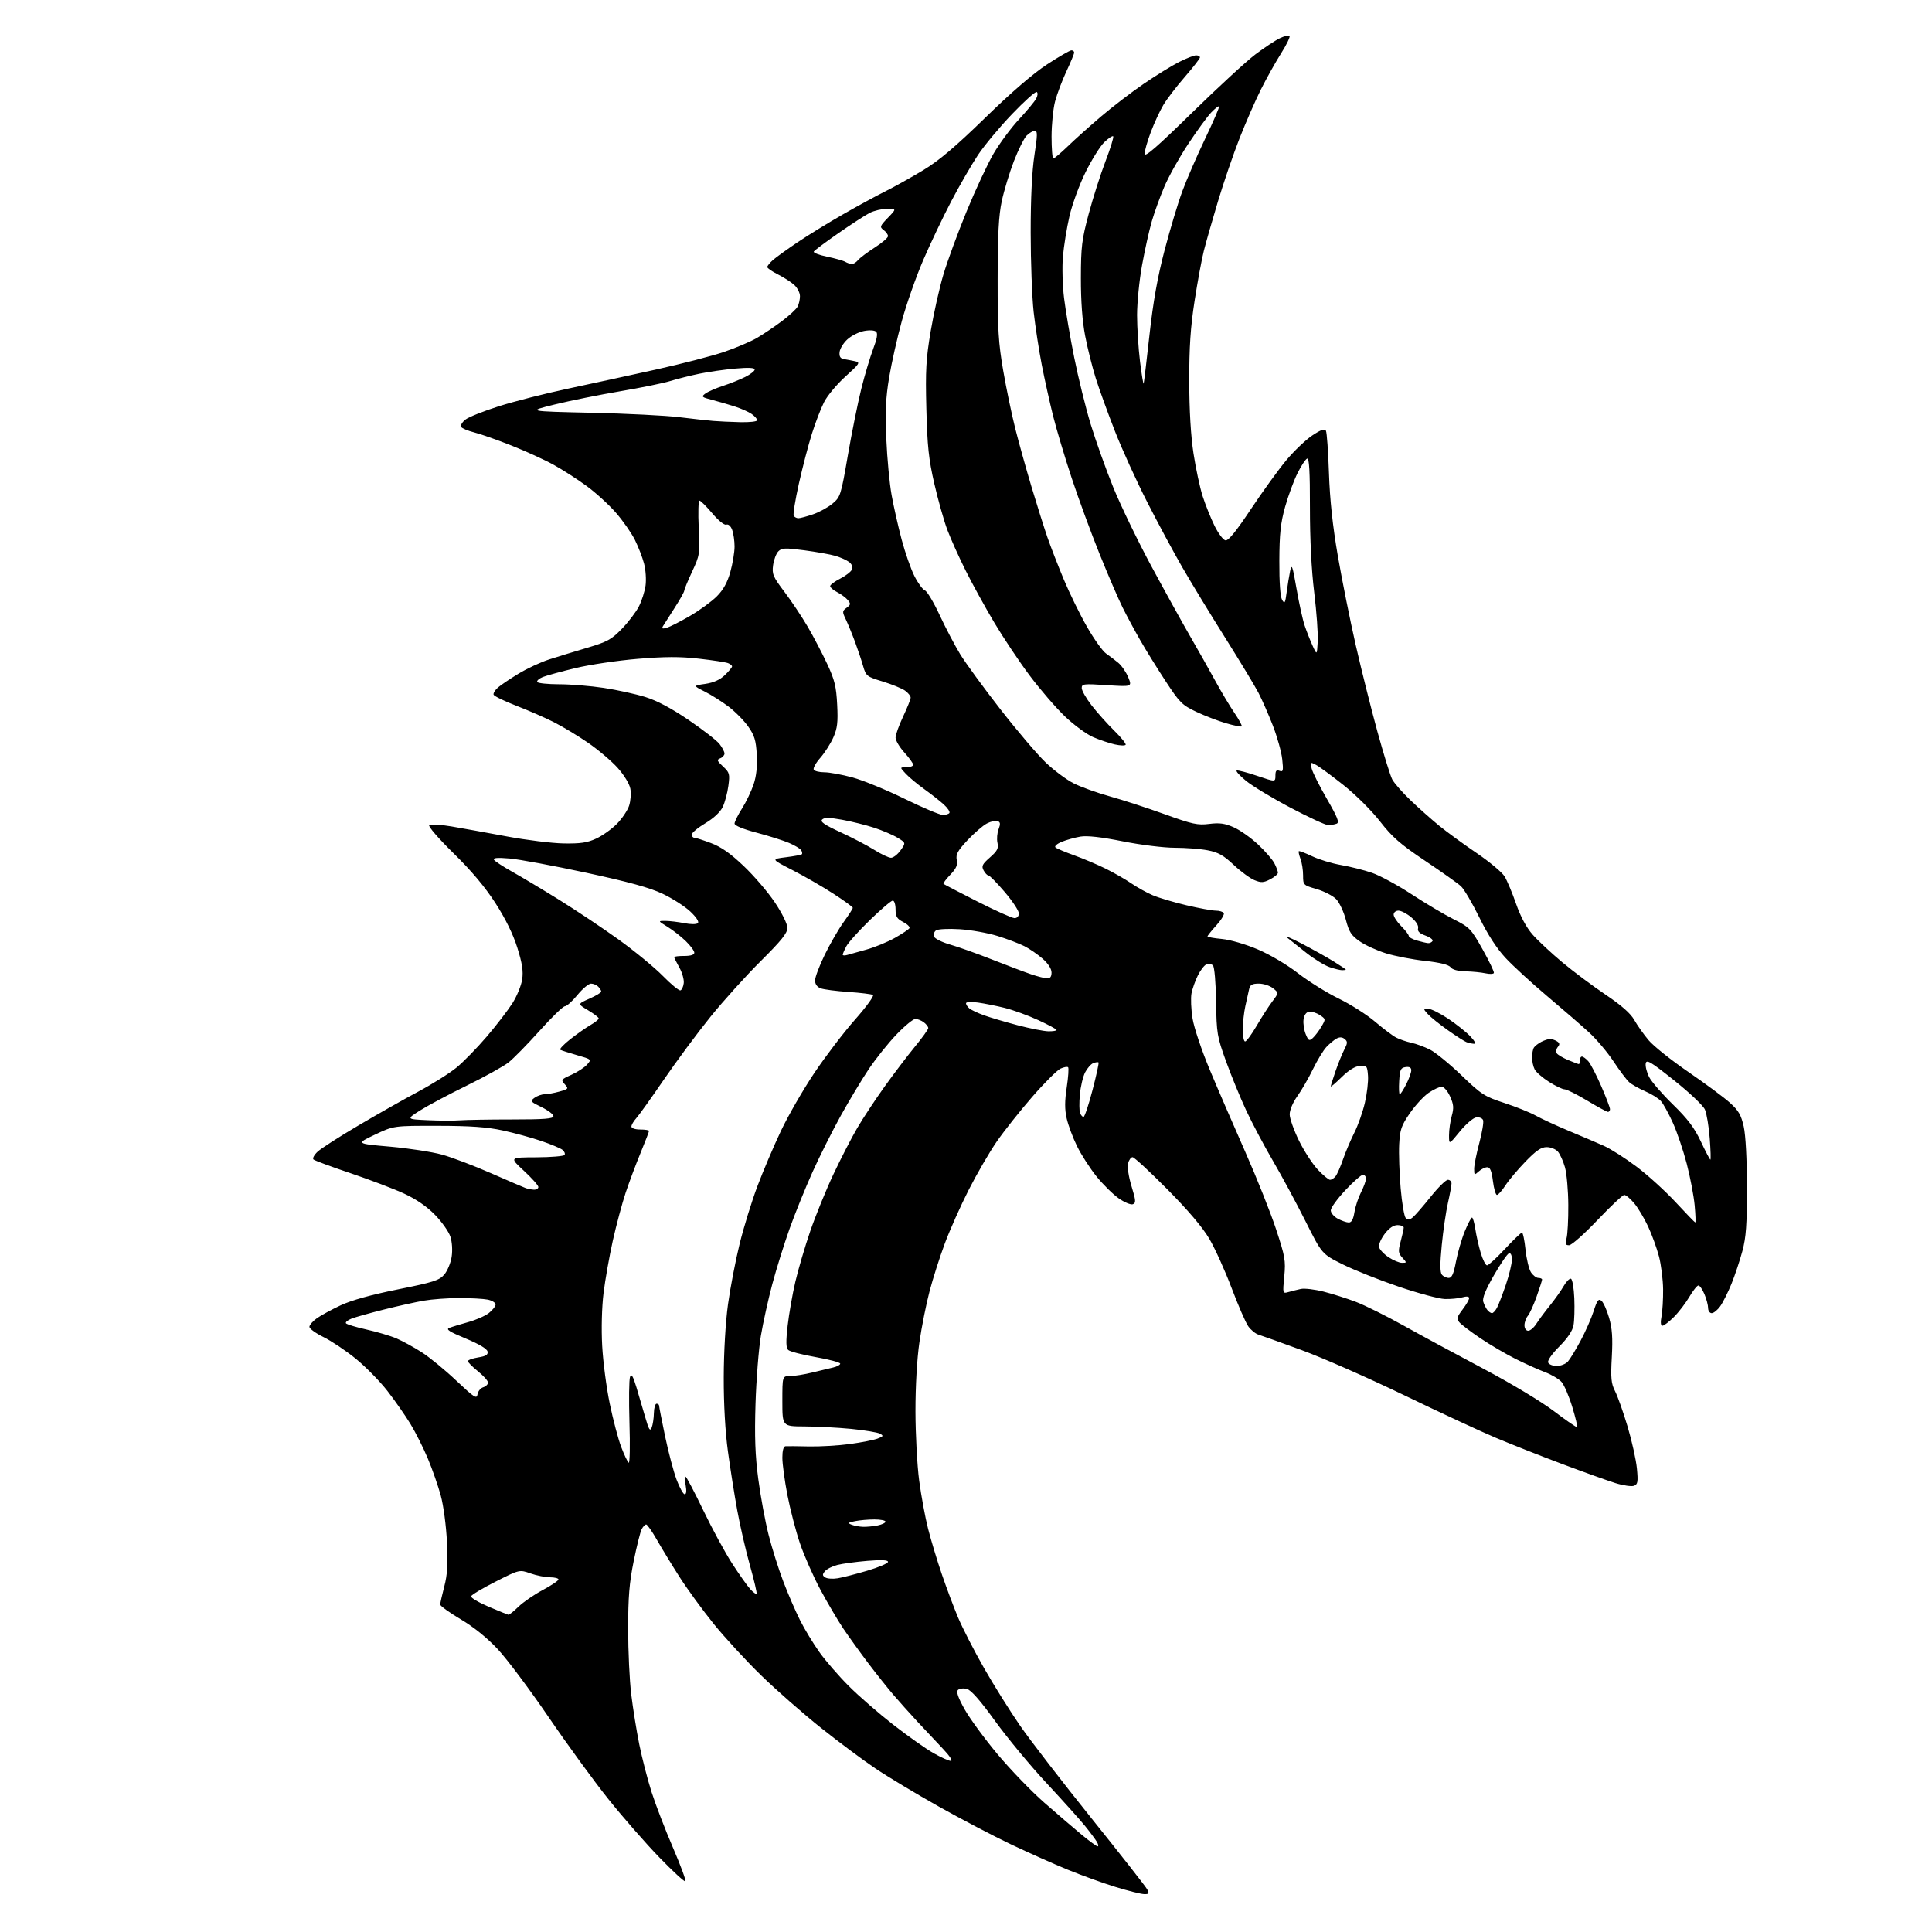 <?xml version="1.0" encoding="UTF-8" standalone="no"?>
<svg 
  version="1.1" 
  xmlns="http://www.w3.org/2000/svg" 
  xmlns:xlink="http://www.w3.org/1999/xlink" 
  xmlns:svg="http://www.w3.org/2000/svg"
  xmlns:rdf="http://www.w3.org/1999/02/22-rdf-syntax-ns#"
  xmlns:cc="http://creativecommons.org/ns#"
  xmlns:dc="http://purl.org/dc/elements/1.1/"
  viewBox="0 0 768 768"
  width="768"
  height="768"
>
<style>svg {background-color: white; }</style>"
<path stroke="none" fill="black" fill-rule="evenodd" d="M454.79,752.94C453.53,752.91 448.45,751.64 443.50,750.12C438.55,748.60 430.00,745.51 424.50,743.26C419.00,741.01 408.83,736.47 401.90,733.18C394.97,729.89 382.00,723.09 373.07,718.07C364.15,713.05 352.86,706.27 347.99,702.99C343.11,699.71 333.36,692.44 326.31,686.83C319.27,681.21 308.61,671.87 302.64,666.06C296.66,660.25 288.14,651.00 283.70,645.50C279.26,640.00 273.12,631.57 270.06,626.77C267.00,621.97 262.96,615.33 261.08,612.02C259.20,608.71 257.30,606.00 256.87,606.00C256.43,606.00 255.63,606.83 255.09,607.83C254.55,608.84 253.11,614.58 251.90,620.58C250.16,629.17 249.69,634.92 249.70,647.50C249.70,656.30 250.25,668.00 250.92,673.50C251.58,679.00 253.02,687.95 254.11,693.38C255.20,698.81 257.42,707.41 259.04,712.47C260.66,717.54 264.48,727.45 267.52,734.49C270.55,741.53 272.78,747.56 272.46,747.87C272.14,748.19 267.47,743.89 262.07,738.32C256.68,732.76 247.59,722.37 241.88,715.23C236.17,708.10 225.43,693.36 218.00,682.47C210.57,671.58 201.52,659.48 197.87,655.59C193.63,651.05 188.32,646.77 183.12,643.68C178.66,641.03 175.00,638.40 175.00,637.83C175.00,637.26 175.72,634.02 176.61,630.64C177.84,625.95 178.09,621.78 177.67,613.00C177.36,606.52 176.29,598.45 175.21,594.50C174.16,590.65 171.86,584.05 170.09,579.84C168.33,575.62 165.22,569.44 163.19,566.09C161.16,562.75 157.03,556.82 154.00,552.92C150.97,549.02 145.27,543.22 141.33,540.03C137.39,536.84 131.65,533.00 128.58,531.50C125.51,529.99 123.00,528.17 123.00,527.45C123.00,526.73 124.32,525.20 125.94,524.05C127.55,522.90 131.83,520.57 135.45,518.87C139.74,516.87 147.67,514.66 158.19,512.55C172.29,509.72 174.62,508.98 176.60,506.67C177.85,505.22 179.17,502.04 179.54,499.59C179.93,496.98 179.72,493.67 179.02,491.56C178.37,489.58 175.62,485.69 172.92,482.92C169.69,479.61 165.48,476.71 160.66,474.48C156.62,472.61 147.05,468.97 139.41,466.39C131.76,463.82 125.10,461.35 124.62,460.92C124.14,460.49 124.88,459.09 126.27,457.80C127.66,456.51 134.89,451.86 142.33,447.48C149.76,443.09 160.48,437.02 166.14,434.00C171.80,430.98 178.69,426.65 181.46,424.38C184.23,422.11 189.65,416.56 193.50,412.05C197.35,407.54 201.94,401.56 203.71,398.78C205.48,396.00 207.21,391.75 207.57,389.35C208.07,386.06 207.59,382.94 205.65,376.74C203.96,371.35 200.95,365.21 196.94,359.00C192.82,352.60 187.39,346.14 180.28,339.18C174.38,333.39 170.13,328.48 170.62,328.01C171.11,327.54 175.10,327.78 179.50,328.53C183.90,329.27 193.80,331.07 201.50,332.50C209.20,333.94 219.32,335.19 224.00,335.28C230.74,335.40 233.43,335.00 237.00,333.35C239.47,332.21 243.17,329.58 245.22,327.50C247.26,325.43 249.44,322.19 250.07,320.30C250.69,318.41 250.91,315.36 250.57,313.51C250.20,311.57 248.07,308.07 245.52,305.23C243.09,302.53 237.82,298.06 233.80,295.29C229.79,292.52 223.60,288.80 220.05,287.01C216.51,285.23 209.77,282.29 205.08,280.48C200.40,278.67 196.40,276.71 196.21,276.14C196.02,275.57 196.80,274.29 197.94,273.30C199.09,272.31 202.76,269.83 206.12,267.80C209.47,265.76 214.97,263.20 218.35,262.12C221.73,261.03 228.55,258.94 233.50,257.48C241.41,255.13 243.07,254.22 247.20,249.96C249.79,247.29 252.84,243.28 253.97,241.06C255.11,238.83 256.30,235.09 256.62,232.74C256.94,230.40 256.67,226.46 256.01,223.99C255.36,221.52 253.72,217.29 252.37,214.59C251.02,211.89 247.67,207.08 244.91,203.90C242.16,200.72 236.89,195.91 233.20,193.20C229.52,190.50 223.57,186.68 220.00,184.72C216.43,182.75 208.91,179.33 203.29,177.10C197.68,174.87 191.03,172.53 188.53,171.90C186.02,171.27 183.68,170.29 183.32,169.72C182.97,169.14 183.70,167.85 184.95,166.84C186.20,165.83 192.21,163.42 198.31,161.49C204.41,159.56 216.85,156.39 225.95,154.46C235.05,152.53 250.74,149.12 260.81,146.89C270.88,144.66 282.98,141.53 287.69,139.94C292.40,138.34 298.34,135.83 300.88,134.35C303.42,132.86 307.88,129.86 310.80,127.67C313.71,125.48 316.53,122.89 317.05,121.91C317.57,120.93 318.00,119.06 318.00,117.74C318.00,116.42 316.99,114.42 315.75,113.29C314.51,112.15 311.59,110.27 309.25,109.09C306.91,107.92 305.00,106.60 305.00,106.15C305.00,105.71 306.01,104.46 307.25,103.37C308.49,102.28 312.88,99.12 317.00,96.34C321.12,93.56 329.23,88.58 335.00,85.27C340.77,81.96 348.43,77.80 352.00,76.02C355.57,74.24 362.32,70.47 367.00,67.65C373.26,63.87 379.74,58.38 391.60,46.84C401.96,36.74 410.74,29.17 416.25,25.58C420.96,22.51 425.30,20.00 425.90,20.00C426.51,20.00 427.00,20.40 427.00,20.89C427.00,21.38 425.61,24.74 423.91,28.37C422.22,32.00 420.20,37.33 419.43,40.23C418.65,43.13 418.02,49.44 418.01,54.25C418.01,59.06 418.32,63.00 418.72,63.00C419.11,63.00 421.70,60.81 424.47,58.14C427.24,55.46 433.20,50.12 437.72,46.27C442.24,42.42 449.89,36.56 454.72,33.26C459.55,29.96 465.85,26.08 468.72,24.63C471.59,23.18 474.62,22.00 475.47,22.00C476.31,22.00 477.00,22.37 477.00,22.82C477.00,23.27 474.29,26.76 470.98,30.57C467.66,34.38 463.81,39.42 462.43,41.76C461.04,44.11 458.80,48.95 457.45,52.54C456.10,56.12 455.00,59.99 455.00,61.15C455.00,62.70 459.86,58.49 473.78,44.87C484.11,34.77 495.47,24.31 499.03,21.62C502.59,18.94 506.96,16.05 508.74,15.20C510.52,14.34 512.26,13.93 512.61,14.27C512.95,14.62 511.44,17.76 509.23,21.25C507.03,24.73 503.43,31.17 501.24,35.54C499.04,39.92 495.22,48.67 492.73,55.00C490.25,61.33 486.40,72.58 484.17,80.00C481.94,87.42 479.41,96.26 478.56,99.64C477.70,103.01 476.04,112.01 474.86,119.64C473.24,130.08 472.72,137.94 472.74,151.50C472.76,163.13 473.36,173.32 474.44,180.30C475.35,186.24 476.99,193.89 478.09,197.30C479.19,200.71 481.30,205.97 482.79,209.00C484.28,212.03 486.24,214.64 487.15,214.80C488.29,215.01 491.39,211.21 497.31,202.30C502.00,195.26 508.34,186.51 511.41,182.85C514.48,179.19 519.11,174.79 521.69,173.08C525.16,170.78 526.58,170.30 527.08,171.23C527.45,171.93 527.99,179.47 528.28,188.00C528.64,198.67 529.74,208.96 531.82,221.03C533.49,230.67 536.69,246.63 538.94,256.50C541.20,266.37 545.07,281.81 547.54,290.81C550.02,299.81 552.67,308.38 553.44,309.84C554.22,311.30 557.47,315.01 560.67,318.08C563.88,321.15 568.98,325.69 572.00,328.17C575.02,330.64 581.73,335.54 586.89,339.04C592.05,342.54 597.09,346.75 598.09,348.39C599.09,350.03 601.15,354.93 602.66,359.28C604.44,364.39 606.76,368.72 609.24,371.53C611.35,373.93 616.67,378.88 621.06,382.55C625.46,386.22 633.21,392.01 638.28,395.42C644.56,399.65 648.18,402.84 649.64,405.44C650.82,407.53 653.36,411.14 655.30,413.45C657.23,415.77 664.34,421.45 671.09,426.08C677.84,430.71 685.29,436.22 687.63,438.33C691.10,441.45 692.12,443.20 693.16,447.83C693.92,451.26 694.43,460.79 694.44,472.00C694.45,486.82 694.09,491.86 692.62,497.34C691.61,501.10 689.66,506.95 688.29,510.34C686.91,513.72 684.90,517.74 683.82,519.25C682.75,520.76 681.22,522.00 680.43,522.00C679.64,522.00 679.00,521.09 679.00,519.97C679.00,518.85 678.35,516.38 677.55,514.47C676.75,512.56 675.67,511.00 675.15,511.00C674.62,511.00 673.00,513.03 671.54,515.52C670.08,518.01 667.33,521.61 665.41,523.52C663.50,525.43 661.45,527.00 660.86,527.00C660.15,527.00 660.02,525.70 660.48,523.26C660.87,521.20 661.15,516.36 661.11,512.51C661.06,508.65 660.33,502.80 659.48,499.50C658.62,496.20 656.66,490.80 655.12,487.50C653.58,484.20 651.08,480.04 649.57,478.25C648.06,476.46 646.31,475.00 645.67,475.00C645.04,475.00 640.24,479.51 635.01,485.01C629.78,490.52 624.70,495.02 623.73,495.01C622.28,495.00 622.10,494.50 622.72,492.25C623.14,490.74 623.46,484.77 623.42,479.00C623.39,473.23 622.79,466.48 622.09,464.00C621.39,461.52 620.11,458.71 619.25,457.75C618.39,456.79 616.40,456.00 614.82,456.00C612.64,456.00 610.62,457.38 606.39,461.75C603.33,464.91 599.74,469.19 598.40,471.25C597.07,473.31 595.56,475.00 595.06,475.00C594.56,475.00 593.83,472.52 593.46,469.50C592.95,465.48 592.35,464.00 591.21,464.00C590.36,464.00 588.83,464.74 587.83,465.65C586.10,467.22 586.00,467.16 586.00,464.64C586.00,463.17 586.92,458.53 588.05,454.33C589.17,450.12 589.85,446.05 589.55,445.27C589.25,444.49 588.03,444.00 586.81,444.18C585.60,444.36 582.67,446.88 580.30,449.79C576.00,455.07 576.00,455.07 576.01,451.29C576.01,449.20 576.50,445.75 577.09,443.61C577.98,440.41 577.86,439.02 576.43,435.86C575.46,433.69 573.99,432.00 573.08,432.00C572.19,432.00 569.87,433.09 567.91,434.41C565.96,435.74 562.61,439.38 560.46,442.49C557.05,447.44 556.51,449.01 556.20,454.83C556.01,458.50 556.27,466.36 556.78,472.30C557.29,478.25 558.20,483.60 558.81,484.21C559.62,485.02 560.37,484.93 561.61,483.91C562.55,483.13 565.74,479.46 568.70,475.75C571.66,472.04 574.74,469.00 575.54,469.00C576.34,469.00 577.00,469.65 577.00,470.44C577.00,471.23 576.36,474.72 575.57,478.19C574.78,481.66 573.68,489.21 573.12,494.96C572.40,502.33 572.42,505.80 573.17,506.71C573.76,507.42 574.99,508.00 575.89,508.00C577.13,508.00 577.85,506.38 578.77,501.52C579.45,497.96 581.01,492.56 582.25,489.52C583.49,486.49 584.79,484.00 585.14,484.00C585.49,484.00 586.08,486.05 586.46,488.55C586.83,491.05 587.80,495.33 588.61,498.05C589.42,500.77 590.55,503.00 591.12,503.00C591.70,503.00 594.89,500.07 598.22,496.50C601.55,492.93 604.60,490.00 605.00,490.00C605.40,490.00 606.03,493.04 606.41,496.75C606.79,500.46 607.77,504.51 608.57,505.75C609.38,506.99 610.71,508.00 611.52,508.00C612.34,508.00 613.00,508.29 613.00,508.65C613.00,509.00 612.03,512.04 610.83,515.40C609.64,518.75 608.07,522.21 607.33,523.08C606.60,523.95 606.00,525.63 606.00,526.83C606.00,528.08 606.63,529.00 607.48,529.00C608.29,529.00 609.74,527.76 610.70,526.25C611.66,524.74 614.08,521.48 616.08,519.00C618.09,516.52 620.56,513.03 621.58,511.24C622.61,509.45 623.91,508.13 624.47,508.32C625.04,508.51 625.64,512.00 625.81,516.08C625.98,520.16 625.83,525.01 625.49,526.86C625.08,529.06 623.13,531.96 619.87,535.23C616.97,538.12 615.10,540.81 615.40,541.61C615.70,542.38 617.23,543.00 618.81,543.00C620.40,543.00 622.39,542.21 623.25,541.25C624.10,540.29 626.37,536.58 628.29,533.00C630.21,529.42 632.55,524.12 633.49,521.21C634.89,516.84 635.44,516.12 636.60,517.09C637.38,517.73 638.75,520.77 639.64,523.85C640.87,528.08 641.13,531.85 640.72,539.42C640.25,547.91 640.45,549.95 642.03,553.06C643.06,555.08 645.29,561.40 647.00,567.11C648.70,572.82 650.36,580.30 650.69,583.73C651.20,589.07 651.04,590.05 649.53,590.63C648.57,590.99 645.24,590.51 642.14,589.55C639.04,588.58 629.52,585.17 621.00,581.97C612.48,578.77 600.61,574.08 594.63,571.56C588.65,569.04 572.22,561.41 558.13,554.60C544.03,547.79 525.75,539.74 517.50,536.72C509.25,533.70 501.50,530.92 500.28,530.55C499.05,530.18 497.21,528.67 496.18,527.19C495.15,525.71 492.18,518.88 489.58,512.00C486.98,505.12 483.01,496.35 480.76,492.50C478.05,487.88 472.36,481.17 464.02,472.75C457.07,465.74 450.86,460.00 450.21,460.00C449.57,460.00 448.76,461.12 448.41,462.49C448.06,463.90 448.66,467.82 449.80,471.55C451.53,477.23 451.61,478.21 450.33,478.70C449.51,479.02 446.98,477.96 444.69,476.35C442.40,474.74 438.43,470.82 435.86,467.63C433.30,464.45 429.83,459.07 428.16,455.67C426.49,452.28 424.62,447.28 424.02,444.58C423.21,440.98 423.22,437.67 424.04,432.24C424.66,428.17 424.90,424.57 424.59,424.25C424.27,423.93 422.91,424.18 421.57,424.79C420.23,425.40 415.16,430.45 410.32,436.02C405.47,441.59 399.12,449.60 396.20,453.82C393.29,458.05 388.28,466.68 385.07,473.00C381.85,479.32 377.58,488.92 375.57,494.32C373.56,499.72 370.83,508.27 369.51,513.32C368.18,518.37 366.37,527.45 365.49,533.50C364.52,540.16 363.90,551.01 363.91,561.00C363.92,570.08 364.58,582.46 365.38,588.53C366.19,594.59 367.78,603.23 368.93,607.72C370.08,612.22 372.52,620.31 374.36,625.70C376.20,631.09 379.12,638.88 380.85,643.00C382.58,647.12 387.19,656.12 391.11,663.00C395.03,669.88 401.53,680.26 405.56,686.08C409.59,691.90 422.36,708.45 433.92,722.86C445.49,737.26 455.43,749.94 456.01,751.03C456.92,752.73 456.76,752.99 454.79,752.94zM436.29,733.95C436.72,733.98 436.62,733.21 436.07,732.25C435.52,731.29 433.37,728.39 431.29,725.82C429.20,723.25 422.29,715.55 415.91,708.71C409.54,701.86 400.38,690.80 395.55,684.12C389.59,675.88 385.98,671.78 384.31,671.36C382.96,671.02 381.38,671.22 380.80,671.80C380.06,672.54 380.86,674.85 383.47,679.51C385.52,683.17 391.39,691.19 396.53,697.33C401.67,703.47 410.06,712.17 415.19,716.65C420.31,721.14 426.98,726.85 430.00,729.35C433.02,731.85 435.85,733.92 436.29,733.95zM377.96,699.99C378.81,700.00 377.52,698.00 374.90,695.25C372.41,692.64 367.86,687.80 364.80,684.50C361.74,681.20 357.38,676.33 355.11,673.68C352.84,671.02 348.36,665.40 345.17,661.18C341.97,656.95 337.51,650.76 335.25,647.42C333.00,644.07 328.86,637.04 326.06,631.80C323.25,626.55 319.62,618.29 317.98,613.44C316.34,608.59 314.10,599.96 313.00,594.26C311.90,588.56 311.00,581.90 311.00,579.45C311.00,576.61 311.45,574.96 312.25,574.90C312.94,574.84 317.11,574.88 321.53,574.98C325.95,575.07 333.31,574.64 337.88,574.02C342.45,573.39 347.38,572.42 348.84,571.87C351.17,570.99 351.29,570.74 349.80,569.91C348.87,569.39 343.69,568.53 338.30,568.00C332.91,567.48 324.56,567.04 319.75,567.03C311.00,567.00 311.00,567.00 311.00,557.00C311.00,547.00 311.00,547.00 314.11,547.00C315.81,547.00 319.75,546.37 322.86,545.60C325.96,544.84 329.74,543.93 331.25,543.59C332.76,543.24 334.00,542.56 334.00,542.07C334.00,541.58 329.61,540.41 324.25,539.47C318.89,538.53 313.97,537.25 313.32,536.63C312.44,535.79 312.38,533.33 313.10,527.00C313.63,522.33 315.01,514.45 316.17,509.50C317.32,504.55 320.01,495.45 322.13,489.27C324.26,483.09 328.39,472.96 331.32,466.74C334.25,460.53 338.49,452.29 340.75,448.44C343.00,444.58 347.89,437.17 351.62,431.96C355.35,426.76 360.79,419.60 363.70,416.06C366.62,412.51 369.00,409.19 369.00,408.67C369.00,408.15 368.21,407.12 367.25,406.39C366.29,405.66 364.78,405.05 363.91,405.03C363.03,405.01 359.63,407.81 356.34,411.25C353.05,414.69 348.10,420.88 345.34,425.00C342.58,429.12 337.58,437.45 334.22,443.50C330.87,449.55 325.82,459.62 323.00,465.88C320.18,472.14 316.08,482.27 313.89,488.38C311.71,494.50 308.60,504.45 306.99,510.50C305.38,516.55 303.34,525.77 302.46,531.00C301.59,536.23 300.63,548.38 300.33,558.00C299.92,571.17 300.19,578.59 301.43,587.98C302.34,594.84 304.18,604.80 305.53,610.11C306.87,615.42 309.51,623.80 311.40,628.73C313.28,633.67 316.27,640.58 318.05,644.10C319.82,647.62 323.28,653.32 325.74,656.77C328.20,660.23 333.47,666.30 337.45,670.27C341.42,674.25 349.36,681.15 355.09,685.61C360.82,690.07 367.98,695.13 371.00,696.85C374.02,698.57 377.16,699.99 377.96,699.99zM202.10,641.89C202.42,641.95 204.23,640.51 206.10,638.69C207.98,636.87 212.32,633.88 215.76,632.05C219.19,630.22 222.00,628.33 222.00,627.86C222.00,627.39 220.48,627.00 218.63,627.00C216.77,627.00 213.28,626.30 210.88,625.46C206.50,623.91 206.50,623.91 197.03,628.71C191.82,631.34 187.43,633.97 187.26,634.55C187.10,635.13 190.24,636.99 194.23,638.69C198.23,640.39 201.77,641.83 202.10,641.89zM300.75,633.58C300.98,633.35 299.80,628.29 298.13,622.33C296.46,616.38 294.19,606.55 293.09,600.50C291.98,594.45 290.31,583.88 289.37,577.00C288.29,569.13 287.67,558.21 287.70,547.50C287.72,537.40 288.41,525.63 289.39,518.50C290.30,511.90 292.39,501.07 294.02,494.43C295.66,487.79 298.84,477.47 301.10,471.49C303.35,465.51 307.55,455.64 310.43,449.56C313.31,443.48 319.29,433.10 323.72,426.50C328.15,419.90 335.42,410.36 339.89,405.31C344.35,400.26 347.56,395.85 347.02,395.51C346.48,395.18 342.09,394.64 337.27,394.31C332.45,393.98 327.49,393.34 326.25,392.88C324.80,392.34 324.00,391.22 324.00,389.72C324.00,388.44 325.75,383.82 327.89,379.45C330.03,375.08 333.40,369.25 335.39,366.50C337.38,363.75 339.00,361.22 339.00,360.88C339.00,360.53 335.51,358.00 331.25,355.24C326.99,352.48 319.68,348.27 315.00,345.87C306.50,341.51 306.50,341.51 312.40,340.77C315.64,340.37 318.50,339.83 318.75,339.58C319.00,339.34 318.88,338.62 318.49,337.98C318.10,337.35 315.92,336.04 313.64,335.07C311.36,334.10 305.56,332.27 300.75,331.00C295.36,329.58 292.00,328.19 292.00,327.38C292.00,326.66 293.34,323.96 294.97,321.39C296.60,318.82 298.67,314.49 299.58,311.77C300.68,308.45 301.09,304.59 300.83,299.96C300.51,294.30 299.91,292.33 297.43,288.81C295.78,286.45 292.26,282.89 289.62,280.89C286.97,278.89 282.71,276.20 280.15,274.91C275.50,272.56 275.50,272.56 280.38,271.85C283.67,271.36 286.19,270.24 288.13,268.38C289.71,266.86 291.00,265.31 291.00,264.92C291.00,264.53 290.27,263.93 289.37,263.59C288.47,263.24 283.27,262.45 277.81,261.83C270.32,260.98 264.36,261.00 253.51,261.90C245.61,262.55 234.50,264.20 228.82,265.56C223.15,266.92 217.27,268.53 215.76,269.13C214.26,269.74 213.27,270.63 213.57,271.12C213.87,271.60 217.80,272.00 222.31,272.01C226.81,272.01 234.78,272.66 240.00,273.45C245.22,274.24 252.65,275.87 256.49,277.06C261.19,278.52 266.86,281.53 273.75,286.22C279.40,290.06 284.91,294.34 286.01,295.74C287.10,297.13 288.00,298.84 288.00,299.53C288.00,300.22 287.24,301.08 286.31,301.44C284.84,302.00 284.99,302.43 287.42,304.69C290.01,307.09 290.17,307.67 289.54,312.38C289.17,315.18 288.17,318.95 287.31,320.75C286.34,322.80 283.74,325.24 280.38,327.25C277.42,329.02 275.00,331.04 275.00,331.73C275.00,332.43 275.43,333.00 275.96,333.00C276.49,333.00 279.47,333.95 282.58,335.12C286.65,336.64 290.32,339.21 295.65,344.28C299.73,348.15 305.30,354.66 308.03,358.74C310.91,363.04 313.00,367.30 313.00,368.85C313.00,370.93 310.63,373.89 302.44,382.02C296.63,387.78 287.63,397.75 282.44,404.17C277.25,410.59 268.91,421.84 263.89,429.17C258.87,436.50 253.92,443.43 252.88,444.56C251.85,445.70 251.00,447.16 251.00,447.81C251.00,448.50 252.47,449.00 254.50,449.00C256.43,449.00 258.00,449.25 258.00,449.56C258.00,449.86 256.48,453.80 254.63,458.31C252.77,462.81 250.10,469.94 248.70,474.14C247.30,478.35 245.01,486.90 243.61,493.14C242.22,499.39 240.56,508.77 239.92,514.00C239.23,519.58 239.01,528.24 239.38,535.00C239.72,541.33 241.07,551.67 242.39,558.00C243.70,564.33 245.75,572.08 246.95,575.23C248.15,578.38 249.49,581.18 249.92,581.45C250.36,581.72 250.50,574.57 250.22,565.55C249.95,556.54 250.05,548.34 250.45,547.33C251.00,545.95 251.63,546.99 253.00,551.50C254.00,554.80 255.59,560.20 256.53,563.50C257.92,568.34 258.40,569.11 259.05,567.50C259.50,566.40 259.89,563.81 259.93,561.75C259.97,559.69 260.45,558.00 261.00,558.00C261.55,558.00 262.00,558.35 262.00,558.77C262.00,559.20 263.08,564.71 264.40,571.02C265.72,577.34 267.78,585.09 268.97,588.25C270.17,591.41 271.61,594.00 272.18,594.00C272.83,594.00 272.97,592.68 272.57,590.50C272.20,588.58 272.19,587.00 272.52,587.00C272.86,587.00 276.02,593.01 279.56,600.36C283.09,607.70 288.28,617.27 291.10,621.61C293.91,625.95 297.14,630.51 298.28,631.75C299.41,632.98 300.53,633.81 300.75,633.58zM333.00,627.39C334.93,627.08 340.21,625.72 344.75,624.38C349.29,623.04 353.00,621.45 353.00,620.86C353.00,620.13 350.38,620.01 344.75,620.47C340.21,620.85 334.86,621.58 332.87,622.09C330.87,622.60 328.65,623.72 327.93,624.58C326.85,625.88 326.88,626.31 328.06,627.06C328.85,627.56 331.07,627.71 333.00,627.39zM343.12,606.93C344.57,606.97 347.16,606.72 348.88,606.38C350.59,606.03 352.00,605.36 352.00,604.88C352.00,604.39 350.03,604.00 347.62,604.00C345.22,604.00 341.75,604.30 339.92,604.67C337.10,605.23 336.89,605.45 338.55,606.10C339.62,606.52 341.68,606.89 343.12,606.93zM626.92,567.31C627.16,567.13 626.29,563.50 624.99,559.24C623.69,554.98 621.78,550.54 620.74,549.36C619.70,548.18 616.75,546.43 614.18,545.46C611.60,544.50 606.35,542.13 602.50,540.21C598.65,538.29 592.34,534.59 588.47,531.98C584.60,529.37 580.84,526.51 580.10,525.62C578.95,524.24 579.14,523.51 581.38,520.57C582.82,518.68 584.00,516.64 584.00,516.05C584.00,515.34 583.03,515.23 581.25,515.73C579.74,516.15 576.62,516.45 574.31,516.38C572.01,516.31 563.80,514.11 556.07,511.49C548.34,508.86 538.29,504.87 533.75,502.61C525.50,498.50 525.50,498.50 518.98,485.50C515.40,478.35 509.59,467.58 506.07,461.56C502.56,455.54 497.77,446.51 495.42,441.49C493.08,436.48 489.46,427.67 487.39,421.94C483.81,412.03 483.61,410.82 483.41,398.15C483.30,390.56 482.76,384.36 482.17,383.77C481.60,383.20 480.45,383.00 479.61,383.32C478.78,383.64 477.23,385.61 476.19,387.70C475.14,389.79 474.00,393.02 473.64,394.87C473.29,396.73 473.47,401.21 474.05,404.83C474.65,408.56 477.65,417.50 480.99,425.46C484.22,433.18 490.56,447.82 495.06,458.00C499.56,468.18 505.03,481.90 507.21,488.50C510.84,499.47 511.12,501.09 510.52,507.39C509.86,514.24 509.86,514.27 512.18,513.61C513.45,513.25 515.67,512.69 517.10,512.38C518.53,512.07 522.58,512.54 526.10,513.43C529.62,514.32 535.43,516.16 539.00,517.52C542.58,518.88 551.13,523.13 558.00,526.97C564.88,530.81 579.12,538.51 589.65,544.08C600.48,549.81 612.65,557.12 617.65,560.92C622.52,564.61 626.69,567.49 626.92,567.31zM189.81,554.30C189.99,553.09 191.00,551.82 192.06,551.48C193.13,551.14 194.00,550.30 194.00,549.60C194.00,548.90 192.20,546.89 190.00,545.12C187.80,543.35 186.00,541.53 186.00,541.08C186.00,540.63 187.83,539.96 190.07,539.60C193.19,539.11 194.06,538.55 193.81,537.25C193.60,536.17 190.39,534.26 185.10,532.07C178.60,529.38 177.15,528.44 178.61,527.86C179.65,527.45 183.02,526.42 186.09,525.57C189.17,524.73 192.88,523.10 194.34,521.95C195.80,520.80 197.00,519.27 197.00,518.55C197.00,517.84 195.59,516.97 193.87,516.62C192.16,516.28 187.06,516.00 182.56,516.00C178.05,516.00 171.70,516.47 168.43,517.04C165.17,517.61 158.00,519.20 152.50,520.59C147.00,521.97 141.27,523.58 139.76,524.17C138.26,524.75 137.24,525.58 137.51,526.01C137.78,526.45 141.44,527.56 145.65,528.50C149.87,529.44 155.26,531.04 157.64,532.06C160.01,533.08 164.51,535.54 167.63,537.54C170.75,539.54 176.95,544.62 181.40,548.84C188.50,555.55 189.54,556.23 189.81,554.30zM593.09,522.00C593.55,522.00 594.44,521.04 595.07,519.87C595.69,518.71 597.28,514.58 598.60,510.70C599.92,506.82 601.00,502.34 601.00,500.74C601.00,498.94 600.55,497.98 599.81,498.23C599.16,498.45 596.46,502.40 593.81,507.02C590.51,512.78 589.19,516.06 589.62,517.46C589.96,518.58 590.69,520.06 591.24,520.75C591.79,521.44 592.62,522.00 593.09,522.00zM557.30,502.00C559.26,502.00 559.27,501.95 557.46,499.96C555.82,498.14 555.74,497.41 556.80,493.44C557.46,490.98 558.00,488.53 558.00,487.99C558.00,487.44 556.90,487.00 555.55,487.00C553.93,487.00 552.21,488.17 550.47,490.45C549.02,492.35 547.99,494.70 548.17,495.67C548.36,496.64 550.04,498.46 551.90,499.71C553.77,500.97 556.20,502.00 557.30,502.00zM536.12,485.96C537.26,485.99 537.94,484.77 538.40,481.91C538.76,479.66 539.94,476.08 541.03,473.95C542.11,471.82 543.00,469.39 543.00,468.54C543.00,467.69 542.45,467.00 541.77,467.00C541.10,467.00 537.95,469.77 534.77,473.16C531.60,476.55 529.00,480.13 529.00,481.13C529.00,482.12 530.24,483.61 531.75,484.43C533.26,485.25 535.23,485.94 536.12,485.96zM673.89,485.95C674.11,485.98 674.00,482.91 673.65,479.13C673.30,475.35 671.88,467.91 670.50,462.59C669.12,457.28 666.63,449.93 664.96,446.26C663.30,442.59 661.17,438.72 660.22,437.67C659.27,436.61 656.48,434.87 654.00,433.80C651.52,432.73 648.65,431.10 647.62,430.18C646.59,429.26 643.78,425.53 641.39,421.91C638.99,418.28 634.62,413.11 631.68,410.41C628.74,407.71 621.26,401.23 615.05,396.00C608.85,390.77 601.37,383.91 598.43,380.74C594.92,376.96 591.34,371.42 588.03,364.65C585.24,358.97 581.96,353.40 580.73,352.27C579.51,351.15 573.10,346.61 566.50,342.18C556.63,335.57 553.45,332.79 548.57,326.51C545.23,322.22 538.89,315.91 534.07,312.09C529.36,308.35 524.43,304.72 523.11,304.04C520.82,302.83 520.76,302.90 521.42,305.54C521.80,307.06 524.52,312.48 527.47,317.58C531.72,324.94 532.52,326.97 531.33,327.43C530.51,327.74 529.00,328.00 527.98,328.00C526.96,328.00 520.22,324.89 513.01,321.08C505.80,317.28 497.83,312.46 495.29,310.38C492.76,308.31 491.11,306.46 491.63,306.29C492.15,306.12 495.82,307.08 499.79,308.43C507.00,310.88 507.00,310.88 507.00,308.33C507.00,306.38 507.38,305.93 508.64,306.42C510.08,306.97 510.21,306.39 509.70,301.77C509.38,298.87 507.71,292.90 506.01,288.50C504.30,284.10 501.73,278.25 500.31,275.50C498.89,272.75 492.90,262.85 487.02,253.50C481.13,244.15 473.46,231.55 469.98,225.50C466.49,219.45 460.19,207.75 455.99,199.50C451.78,191.25 446.04,178.65 443.24,171.50C440.44,164.35 437.01,154.90 435.62,150.50C434.23,146.10 432.31,138.45 431.36,133.50C430.23,127.58 429.65,119.71 429.67,110.50C429.69,98.07 430.04,95.21 432.78,85.00C434.47,78.67 437.47,69.27 439.45,64.11C441.43,58.94 442.80,54.47 442.51,54.18C442.22,53.89 440.64,54.93 438.99,56.51C437.35,58.08 433.99,63.45 431.53,68.43C429.05,73.44 426.18,81.30 425.11,86.00C424.04,90.67 422.88,97.88 422.52,102.00C422.17,106.12 422.37,113.55 422.98,118.50C423.59,123.45 425.39,134.05 427.00,142.05C428.60,150.05 431.54,161.97 433.53,168.55C435.53,175.12 439.58,186.46 442.54,193.74C445.51,201.02 452.36,215.20 457.78,225.24C463.20,235.28 470.12,247.78 473.14,253.00C476.17,258.23 480.61,266.10 483.01,270.50C485.41,274.90 488.87,280.70 490.71,283.39C492.54,286.09 493.84,288.49 493.60,288.74C493.35,288.98 490.57,288.44 487.43,287.52C484.28,286.61 478.94,284.55 475.56,282.96C469.91,280.29 468.94,279.31 463.35,270.78C460.00,265.67 455.46,258.35 453.26,254.50C451.05,250.65 447.90,244.80 446.26,241.50C444.61,238.20 440.50,228.65 437.12,220.27C433.74,211.90 428.74,198.28 426.00,190.01C423.27,181.74 419.93,170.59 418.59,165.24C417.26,159.88 415.24,150.78 414.11,145.00C412.99,139.22 411.54,129.78 410.89,124.00C410.25,118.22 409.71,104.05 409.71,92.50C409.70,78.80 410.22,68.11 411.19,61.75C412.44,53.66 412.46,52.00 411.35,52.00C410.61,52.00 409.15,52.85 408.12,53.88C407.08,54.92 404.80,59.50 403.03,64.07C401.27,68.63 399.11,75.77 398.22,79.93C396.99,85.66 396.60,93.21 396.58,111.00C396.56,130.91 396.90,136.47 398.80,147.40C400.03,154.50 402.19,164.85 403.59,170.40C404.99,175.96 407.89,186.35 410.03,193.50C412.17,200.65 415.01,209.65 416.33,213.50C417.66,217.35 420.62,224.96 422.90,230.42C425.18,235.88 429.32,244.32 432.11,249.19C434.89,254.05 438.29,258.81 439.66,259.77C441.03,260.72 443.23,262.40 444.56,263.50C445.88,264.60 447.66,267.19 448.50,269.26C450.03,273.01 450.03,273.01 440.02,272.36C430.78,271.75 430.00,271.84 430.00,273.51C430.00,274.50 431.77,277.61 433.94,280.41C436.11,283.21 440.14,287.71 442.90,290.42C445.65,293.12 447.71,295.66 447.46,296.06C447.21,296.46 445.28,296.40 443.16,295.92C441.03,295.45 437.17,294.14 434.56,293.03C431.95,291.91 426.88,288.18 423.29,284.75C419.70,281.31 413.40,274.00 409.28,268.50C405.16,263.00 398.85,253.55 395.25,247.50C391.65,241.45 386.54,232.17 383.89,226.87C381.24,221.57 377.96,214.28 376.59,210.65C375.23,207.03 372.90,198.77 371.41,192.29C369.17,182.54 368.62,177.38 368.24,162.50C367.85,147.15 368.11,142.60 369.97,131.62C371.17,124.53 373.44,114.41 375.02,109.12C376.59,103.83 380.75,92.53 384.25,84.00C387.75,75.47 392.57,65.15 394.96,61.05C397.36,56.96 401.89,50.84 405.04,47.45C408.19,44.07 411.27,40.36 411.89,39.21C412.52,38.03 412.62,36.88 412.11,36.57C411.62,36.27 407.20,40.23 402.28,45.37C397.36,50.51 391.27,57.83 388.75,61.62C386.23,65.42 381.45,73.69 378.13,80.01C374.82,86.33 369.79,96.90 366.95,103.50C364.12,110.10 360.31,120.95 358.49,127.61C356.66,134.27 354.39,144.37 353.44,150.06C352.10,158.10 351.85,163.54 352.32,174.45C352.65,182.18 353.60,192.24 354.43,196.81C355.25,201.38 357.06,209.36 358.43,214.53C359.81,219.71 362.09,226.23 363.51,229.02C364.92,231.81 366.80,234.37 367.67,234.70C368.55,235.04 371.18,239.45 373.53,244.51C375.87,249.56 379.56,256.58 381.71,260.10C383.87,263.62 391.07,273.48 397.71,282.00C404.35,290.52 412.45,300.04 415.70,303.13C418.95,306.23 423.94,309.95 426.79,311.39C429.63,312.83 436.13,315.17 441.23,316.59C446.33,318.00 456.12,321.19 462.98,323.67C473.96,327.63 476.08,328.10 480.68,327.52C484.77,327.01 486.90,327.30 490.42,328.86C492.90,329.96 497.24,333.01 500.05,335.65C502.87,338.28 505.81,341.67 506.59,343.17C507.36,344.67 508.00,346.36 508.00,346.92C508.00,347.49 506.60,348.67 504.90,349.55C502.26,350.92 501.32,350.96 498.65,349.87C496.92,349.16 493.21,346.43 490.41,343.80C486.33,339.96 484.26,338.81 480.02,338.00C477.11,337.45 471.22,337.00 466.94,337.00C462.62,337.00 453.47,335.87 446.35,334.45C437.81,332.75 432.20,332.12 429.52,332.56C427.31,332.93 423.96,333.86 422.07,334.63C420.13,335.44 419.05,336.40 419.57,336.87C420.08,337.32 423.43,338.73 427.00,340.01C430.57,341.29 436.20,343.67 439.50,345.30C442.80,346.93 447.39,349.56 449.70,351.15C452.01,352.73 455.84,354.86 458.21,355.87C460.57,356.89 466.61,358.68 471.63,359.86C476.64,361.04 481.90,362.00 483.31,362.00C484.73,362.00 486.15,362.43 486.47,362.96C486.80,363.49 485.48,365.68 483.53,367.83C481.59,369.98 480.00,371.96 480.00,372.23C480.00,372.50 482.59,372.97 485.75,373.26C489.04,373.57 495.12,375.34 499.95,377.39C504.83,379.47 511.61,383.47 516.02,386.90C520.22,390.15 527.50,394.68 532.19,396.96C536.88,399.24 543.37,403.37 546.61,406.13C549.85,408.89 553.62,411.74 555.00,412.45C556.38,413.17 559.08,414.09 561.00,414.50C562.92,414.91 566.29,416.15 568.47,417.25C570.65,418.36 576.28,422.96 580.97,427.47C588.88,435.08 590.11,435.87 598.00,438.45C602.67,439.98 608.30,442.24 610.50,443.48C612.70,444.71 618.55,447.41 623.50,449.48C628.45,451.55 634.75,454.24 637.50,455.46C640.25,456.68 646.17,460.46 650.65,463.84C655.14,467.23 662.11,473.58 666.15,477.95C670.19,482.32 673.68,485.91 673.89,485.95zM212.25,472.92C213.21,472.96 214.00,472.48 214.00,471.85C214.00,471.22 211.41,468.32 208.25,465.40C202.50,460.09 202.50,460.09 213.19,460.05C219.07,460.02 224.13,459.60 224.43,459.11C224.73,458.63 224.37,457.72 223.62,457.10C222.87,456.48 219.07,454.88 215.17,453.56C211.28,452.23 204.36,450.34 199.80,449.36C193.64,448.02 187.00,447.55 174.00,447.53C156.50,447.50 156.50,447.50 149.00,451.06C141.50,454.62 141.50,454.62 155.04,455.81C162.49,456.47 171.81,457.90 175.74,458.99C179.67,460.08 188.42,463.40 195.19,466.37C201.96,469.34 208.18,472.01 209.00,472.30C209.82,472.60 211.29,472.88 212.25,472.92zM528.72,469.00C529.29,469.00 530.26,468.39 530.88,467.64C531.50,466.89 532.85,463.85 533.87,460.87C534.90,457.89 536.93,453.11 538.38,450.24C539.83,447.37 541.72,442.03 542.56,438.38C543.41,434.73 543.97,429.89 543.80,427.62C543.52,423.74 543.33,423.51 540.58,423.71C538.66,423.85 536.16,425.39 533.33,428.17C530.95,430.51 529.00,432.17 529.00,431.86C529.00,431.56 529.85,428.84 530.89,425.82C531.93,422.80 533.49,418.95 534.36,417.26C535.72,414.64 535.75,414.03 534.54,413.03C533.58,412.23 532.55,412.17 531.31,412.84C530.32,413.38 528.49,414.90 527.26,416.21C526.03,417.53 523.62,421.50 521.90,425.04C520.19,428.57 517.41,433.38 515.73,435.73C513.95,438.20 512.67,441.24 512.67,442.97C512.67,444.60 514.35,449.34 516.40,453.50C518.46,457.66 521.84,462.85 523.92,465.03C525.99,467.21 528.15,469.00 528.72,469.00zM679.90,460.98C680.12,460.99 680.00,457.16 679.64,452.47C679.28,447.78 678.43,442.66 677.74,441.08C677.04,439.48 671.68,434.39 665.50,429.47C656.01,421.92 654.46,421.01 654.19,422.79C654.02,423.93 654.64,426.36 655.58,428.18C656.51,430.01 660.76,434.90 665.01,439.05C670.90,444.79 673.55,448.31 676.12,453.78C677.98,457.73 679.68,460.97 679.90,460.98zM182.89,445.34C185.30,445.16 194.64,445.00 203.64,445.00C216.40,445.00 220.00,444.71 220.00,443.70C220.00,442.98 217.87,441.37 215.27,440.10C210.83,437.94 210.66,437.72 212.46,436.40C213.52,435.63 215.31,435.00 216.44,434.99C217.57,434.99 220.23,434.51 222.34,433.92C225.99,432.91 226.10,432.77 224.51,431.01C222.92,429.26 223.05,429.07 227.17,427.23C229.55,426.16 232.33,424.35 233.35,423.20C235.20,421.12 235.18,421.11 229.35,419.44C226.13,418.51 223.15,417.55 222.72,417.30C222.29,417.05 224.09,415.15 226.72,413.08C229.35,411.02 232.96,408.48 234.75,407.45C236.54,406.41 238.00,405.24 238.00,404.84C238.00,404.44 236.10,402.98 233.78,401.60C229.56,399.08 229.56,399.08 234.28,396.99C236.88,395.85 239.00,394.57 239.00,394.15C239.00,393.74 238.46,392.86 237.80,392.20C237.14,391.54 235.84,391.00 234.92,391.00C234.00,391.00 231.58,393.02 229.55,395.50C227.53,397.98 225.27,400.00 224.55,400.00C223.82,400.00 219.29,404.39 214.49,409.75C209.68,415.11 204.12,420.78 202.13,422.35C200.13,423.91 192.65,428.06 185.50,431.56C178.35,435.06 170.03,439.50 167.00,441.41C161.50,444.90 161.50,444.90 170.00,445.29C174.68,445.51 180.48,445.53 182.89,445.34zM430.72,444.00C431.15,444.00 432.75,439.21 434.28,433.36C435.81,427.52 436.89,422.56 436.68,422.34C436.46,422.13 435.53,422.24 434.61,422.60C433.68,422.95 432.22,424.61 431.35,426.28C430.49,427.96 429.55,431.92 429.26,435.09C428.97,438.27 429.01,441.57 429.34,442.43C429.67,443.29 430.29,444.00 430.72,444.00zM639.20,442.00C638.77,442.00 635.05,439.98 630.95,437.52C626.85,435.05 622.80,433.03 621.95,433.02C621.09,433.01 618.31,431.68 615.77,430.07C613.22,428.45 610.66,426.23 610.07,425.13C609.48,424.03 609.01,421.86 609.02,420.32C609.02,418.77 609.36,417.00 609.77,416.40C610.17,415.79 611.48,414.78 612.68,414.15C613.89,413.52 615.46,413.01 616.18,413.02C616.91,413.02 618.15,413.44 618.94,413.94C620.02,414.63 620.10,415.18 619.24,416.21C618.62,416.96 618.43,418.06 618.81,418.67C619.19,419.28 621.24,420.50 623.37,421.39C625.50,422.27 627.41,423.00 627.62,423.00C627.83,423.00 628.00,422.32 628.00,421.50C628.00,420.68 628.38,420.00 628.85,420.00C629.31,420.00 630.44,420.82 631.35,421.83C632.26,422.84 634.58,427.30 636.50,431.73C638.43,436.17 640.00,440.30 640.00,440.90C640.00,441.51 639.64,442.00 639.20,442.00zM556.43,435.00C556.72,435.00 557.87,433.22 558.98,431.04C560.09,428.86 561.00,426.36 561.00,425.47C561.00,424.37 560.28,423.96 558.75,424.18C556.79,424.46 556.46,425.18 556.20,429.75C556.03,432.64 556.13,435.00 556.43,435.00zM585.94,414.92C585.15,414.88 583.83,414.59 583.00,414.29C582.17,413.98 578.80,411.82 575.50,409.48C572.20,407.15 568.64,404.28 567.60,403.12C565.72,401.03 565.72,401.00 567.73,401.00C568.85,401.00 572.41,402.77 575.64,404.92C578.86,407.08 582.82,410.23 584.44,411.92C586.25,413.82 586.82,414.97 585.94,414.92zM494.95,414.00C495.48,414.00 497.54,411.19 499.55,407.75C501.55,404.31 504.35,399.97 505.76,398.10C508.34,394.69 508.34,394.69 506.06,392.85C504.80,391.83 502.26,391.00 500.41,391.00C497.73,391.00 496.93,391.46 496.53,393.25C496.25,394.49 495.57,397.52 495.03,400.00C494.49,402.48 494.04,406.64 494.02,409.25C494.01,411.86 494.43,414.00 494.95,414.00zM521.88,412.60C522.77,411.79 524.30,409.77 525.28,408.11C527.04,405.12 527.04,405.07 524.58,403.46C523.22,402.57 521.29,401.99 520.30,402.18C519.17,402.39 518.38,403.58 518.17,405.37C517.99,406.93 518.39,409.53 519.06,411.14C520.14,413.75 520.44,413.91 521.88,412.60zM416.75,409.95C418.54,409.98 420.00,409.75 420.00,409.43C420.00,409.12 416.74,407.36 412.75,405.52C408.76,403.68 402.80,401.51 399.50,400.68C396.20,399.86 391.36,398.90 388.75,398.53C385.99,398.15 384.00,398.27 384.00,398.82C384.00,399.33 384.60,400.25 385.34,400.86C386.07,401.47 388.66,402.69 391.09,403.57C393.51,404.45 399.55,406.23 404.50,407.54C409.45,408.84 414.96,409.92 416.75,409.95zM270.48,393.68C271.04,393.50 271.64,392.20 271.80,390.80C271.97,389.40 271.18,386.61 270.05,384.60C268.92,382.58 268.00,380.73 268.00,380.47C268.00,380.21 269.80,380.00 272.00,380.00C274.62,380.00 276.00,379.55 276.00,378.70C276.00,377.98 274.47,375.91 272.59,374.09C270.72,372.27 267.45,369.72 265.34,368.42C261.50,366.06 261.50,366.06 264.50,366.07C266.15,366.08 269.52,366.48 272.00,366.97C274.63,367.48 276.88,367.48 277.42,366.95C277.97,366.42 276.78,364.58 274.42,362.36C272.27,360.33 267.33,357.16 263.44,355.31C258.29,352.87 250.04,350.60 232.94,346.91C220.05,344.14 206.39,341.60 202.59,341.27C197.78,340.86 195.89,341.01 196.35,341.76C196.72,342.35 199.95,344.48 203.54,346.49C207.13,348.49 215.57,353.54 222.28,357.70C229.00,361.87 239.68,369.00 246.00,373.55C252.32,378.11 260.19,384.58 263.48,387.93C266.76,391.28 269.91,393.86 270.48,393.68zM416.25,388.92C417.45,388.98 418.00,388.25 418.00,386.60C418.00,385.11 416.67,383.04 414.47,381.11C412.53,379.41 409.27,377.16 407.22,376.12C405.17,375.08 400.35,373.25 396.50,372.06C392.65,370.86 385.90,369.66 381.50,369.38C377.10,369.11 372.87,369.31 372.10,369.84C371.34,370.37 370.97,371.48 371.29,372.31C371.61,373.14 374.49,374.57 377.68,375.48C380.88,376.39 388.45,379.09 394.50,381.48C400.55,383.86 407.52,386.50 410.00,387.33C412.48,388.16 415.29,388.88 416.25,388.92zM593.84,386.77C593.65,387.21 592.15,387.27 590.50,386.90C588.85,386.54 585.30,386.18 582.61,386.12C579.51,386.04 577.31,385.45 576.61,384.48C575.87,383.48 572.47,382.63 566.50,381.97C561.55,381.43 554.58,380.08 551.00,378.98C547.42,377.88 542.70,375.73 540.50,374.19C537.15,371.86 536.26,370.47 535.00,365.63C534.17,362.46 532.44,358.76 531.14,357.42C529.84,356.09 526.36,354.29 523.39,353.43C518.07,351.88 518.00,351.81 518.00,347.99C518.00,345.87 517.54,342.91 516.97,341.43C516.41,339.94 516.10,338.56 516.30,338.37C516.49,338.17 518.87,339.08 521.58,340.37C524.28,341.67 529.47,343.24 533.11,343.87C536.74,344.50 542.28,345.89 545.42,346.97C548.56,348.05 555.63,351.89 561.13,355.49C566.63,359.09 574.15,363.56 577.83,365.41C584.21,368.63 584.74,369.18 589.35,377.38C592.00,382.11 594.02,386.34 593.84,386.77zM533.54,385.67C532.73,385.67 530.48,385.12 528.53,384.45C526.58,383.78 522.47,381.27 519.40,378.86C516.34,376.46 512.85,373.70 511.66,372.72C510.47,371.75 513.10,372.82 517.50,375.12C521.90,377.41 527.64,380.62 530.25,382.25C532.86,383.88 535.00,385.31 535.00,385.44C535.00,385.56 534.34,385.67 533.54,385.67zM336.75,379.62C337.71,379.34 341.20,378.36 344.50,377.45C347.80,376.53 352.85,374.45 355.73,372.83C358.60,371.21 361.21,369.47 361.51,368.98C361.82,368.49 360.70,367.38 359.03,366.52C356.54,365.23 356.00,364.33 356.00,361.47C356.00,359.56 355.50,358.00 354.89,358.00C354.27,358.00 350.18,361.49 345.79,365.75C341.40,370.01 337.18,374.72 336.41,376.20C335.63,377.69 335.00,379.18 335.00,379.52C335.00,379.86 335.79,379.90 336.75,379.62zM567.69,374.91C568.35,374.96 569.14,374.58 569.46,374.07C569.77,373.56 568.51,372.59 566.65,371.92C564.25,371.05 563.40,370.20 563.71,369.00C563.98,367.96 562.93,366.28 561.00,364.65C559.27,363.19 556.98,362.00 555.92,362.00C554.84,362.00 554.00,362.69 554.00,363.58C554.00,364.44 555.35,366.50 557.00,368.15C558.65,369.80 560.00,371.56 560.00,372.05C560.00,372.54 561.46,373.37 563.25,373.88C565.04,374.40 567.04,374.86 567.69,374.91zM403.25,364.97C404.32,364.99 405.00,364.25 405.00,363.08C405.00,362.02 402.47,358.20 399.38,354.58C396.29,350.96 393.38,348.00 392.92,348.00C392.45,348.00 391.59,347.10 391.00,346.00C390.09,344.30 390.47,343.52 393.51,340.85C396.45,338.28 396.99,337.23 396.51,335.03C396.18,333.55 396.38,331.13 396.95,329.64C397.75,327.53 397.67,326.81 396.58,326.39C395.81,326.10 393.89,326.52 392.31,327.34C390.73,328.16 387.27,331.15 384.61,333.98C380.68,338.19 379.89,339.63 380.32,341.82C380.73,343.88 380.13,345.25 377.74,347.74C376.03,349.51 374.83,351.15 375.07,351.36C375.31,351.58 381.35,354.72 388.50,358.35C395.65,361.98 402.29,364.96 403.25,364.97zM354.18,340.98C355.11,340.99 356.82,339.66 357.99,338.02C360.11,335.04 360.11,335.04 356.80,333.02C354.99,331.91 350.80,330.12 347.50,329.04C344.20,327.96 338.45,326.53 334.73,325.86C329.64,324.95 327.67,324.93 326.81,325.79C325.95,326.65 327.76,327.90 334.08,330.81C338.71,332.94 344.75,336.09 347.50,337.82C350.25,339.55 353.26,340.97 354.18,340.98zM374.69,323.93C375.90,323.97 377.12,323.62 377.41,323.15C377.69,322.69 376.71,321.19 375.21,319.83C373.72,318.46 370.25,315.73 367.50,313.76C364.75,311.79 361.41,309.02 360.08,307.59C357.65,305.00 357.65,305.00 360.33,305.00C361.80,305.00 363.00,304.55 363.00,304.00C363.00,303.45 361.43,301.26 359.50,299.13C357.57,297.00 356.00,294.34 356.00,293.22C356.00,292.10 357.35,288.33 359.00,284.84C360.65,281.35 362.00,277.96 362.00,277.31C362.00,276.65 360.99,275.40 359.75,274.52C358.51,273.65 354.53,272.02 350.89,270.91C344.52,268.97 344.24,268.74 343.08,264.70C342.42,262.39 340.95,258.02 339.83,255.00C338.71,251.97 337.08,248.03 336.23,246.23C334.77,243.18 334.79,242.87 336.55,241.59C338.17,240.40 338.24,239.99 337.04,238.54C336.27,237.62 334.38,236.21 332.82,235.41C331.27,234.61 330.00,233.52 330.00,232.99C330.00,232.47 331.82,231.11 334.05,229.98C336.28,228.84 338.37,227.19 338.71,226.31C339.08,225.35 338.57,224.16 337.46,223.35C336.43,222.60 334.00,221.52 332.05,220.95C330.10,220.38 324.56,219.39 319.74,218.75C312.09,217.74 310.78,217.79 309.41,219.16C308.55,220.02 307.61,222.50 307.32,224.67C306.84,228.23 307.28,229.26 311.84,235.28C314.61,238.95 318.78,245.19 321.09,249.15C323.40,253.11 326.88,259.75 328.82,263.92C331.78,270.26 332.43,272.90 332.79,280.10C333.15,287.13 332.87,289.50 331.26,293.15C330.18,295.60 327.84,299.25 326.07,301.27C324.29,303.29 323.13,305.40 323.48,305.97C323.83,306.54 325.75,307.00 327.74,307.00C329.73,307.00 334.77,307.93 338.93,309.06C343.09,310.20 352.35,313.99 359.50,317.50C366.65,321.00 373.49,323.90 374.69,323.93zM523.82,255.00C523.99,251.97 523.36,243.20 522.42,235.50C521.32,226.51 520.71,214.42 520.72,201.71C520.74,187.52 520.43,182.02 519.62,182.29C519.00,182.50 517.28,185.09 515.80,188.06C514.31,191.03 512.09,197.07 510.85,201.48C509.06,207.90 508.60,212.20 508.56,223.00C508.52,231.53 508.93,237.22 509.66,238.46C510.67,240.18 510.89,239.81 511.46,235.46C511.82,232.73 512.44,228.93 512.84,227.01C513.48,223.95 513.79,224.80 515.39,234.01C516.40,239.78 517.84,246.35 518.60,248.60C519.36,250.86 520.77,254.46 521.74,256.60C523.50,260.50 523.50,260.50 523.82,255.00zM265.12,249.51C266.43,249.12 270.59,247.00 274.36,244.79C278.13,242.59 282.89,239.11 284.93,237.07C287.54,234.46 289.13,231.59 290.32,227.37C291.24,224.07 292.00,219.52 292.00,217.25C292.00,214.98 291.56,211.98 291.03,210.58C290.46,209.07 289.52,208.25 288.72,208.55C287.94,208.85 285.60,206.96 283.13,204.04C280.79,201.27 278.51,199.00 278.06,199.00C277.61,199.00 277.47,203.84 277.75,209.76C278.25,220.23 278.17,220.71 275.13,227.22C273.41,230.90 272.00,234.32 272.00,234.80C272.00,235.29 270.29,238.35 268.20,241.59C266.11,244.84 264.03,248.11 263.57,248.86C262.93,249.91 263.28,250.06 265.12,249.51zM317.38,206.00C318.08,206.00 320.67,205.31 323.15,204.46C325.63,203.62 329.13,201.70 330.93,200.20C334.08,197.57 334.29,196.93 337.04,180.99C338.61,171.92 341.02,160.00 342.39,154.50C343.77,149.00 345.89,141.89 347.10,138.71C348.62,134.74 348.99,132.59 348.29,131.89C347.68,131.28 345.72,131.15 343.49,131.57C341.42,131.96 338.44,133.45 336.87,134.89C335.29,136.32 333.89,138.61 333.75,139.96C333.57,141.75 334.04,142.51 335.50,142.75C336.60,142.93 338.57,143.31 339.87,143.59C342.07,144.06 341.80,144.49 336.07,149.68C332.68,152.74 328.85,157.33 327.57,159.88C326.28,162.42 324.10,168.10 322.72,172.50C321.33,176.90 319.01,185.80 317.56,192.29C316.11,198.77 315.19,204.51 315.52,205.04C315.85,205.57 316.69,206.00 317.38,206.00zM294.25,167.83C297.96,167.92 301.00,167.58 301.00,167.06C301.00,166.54 300.01,165.42 298.80,164.57C297.58,163.72 294.54,162.37 292.05,161.57C289.55,160.77 285.49,159.59 283.03,158.96C278.90,157.89 278.70,157.69 280.42,156.43C281.45,155.68 284.59,154.31 287.40,153.39C290.20,152.48 294.19,150.88 296.25,149.84C298.31,148.81 300.00,147.48 300.00,146.89C300.00,146.17 297.50,146.05 292.25,146.52C287.99,146.90 281.57,147.82 278.00,148.56C274.43,149.30 269.25,150.60 266.50,151.45C263.75,152.31 254.75,154.14 246.50,155.54C238.25,156.94 226.55,159.30 220.50,160.79C209.50,163.50 209.50,163.50 235.00,164.08C249.03,164.40 264.77,165.19 270.00,165.84C275.23,166.48 281.30,167.15 283.50,167.33C285.70,167.52 290.54,167.74 294.25,167.83zM454.63,152.45C454.78,151.93 455.82,143.18 456.95,133.00C458.39,119.97 460.16,110.06 462.93,99.50C465.09,91.25 468.26,80.69 469.98,76.04C471.70,71.39 475.78,61.98 479.06,55.13C482.33,48.28 484.83,42.50 484.61,42.28C484.39,42.05 482.98,43.14 481.49,44.68C480.00,46.23 475.91,51.83 472.40,57.12C468.89,62.41 464.61,70.06 462.88,74.12C461.14,78.18 458.88,84.42 457.85,88.00C456.81,91.58 455.07,99.42 453.98,105.42C452.89,111.43 452.00,120.35 452.00,125.23C452.00,130.12 452.53,138.45 453.18,143.76C453.84,149.06 454.49,152.97 454.63,152.45zM338.63,104.97C339.25,104.99 340.35,104.28 341.08,103.40C341.82,102.52 344.80,100.27 347.71,98.41C350.62,96.55 353.00,94.51 353.00,93.87C353.00,93.24 352.21,92.14 351.25,91.43C349.63,90.24 349.76,89.87 352.95,86.57C356.39,83.00 356.39,83.00 352.65,83.00C350.59,83.00 347.46,83.74 345.70,84.64C343.94,85.54 338.35,89.17 333.27,92.70C328.20,96.23 323.80,99.51 323.51,99.99C323.21,100.46 325.57,101.38 328.74,102.03C331.91,102.68 335.18,103.60 336.00,104.08C336.82,104.55 338.01,104.95 338.63,104.97z" />

</svg>